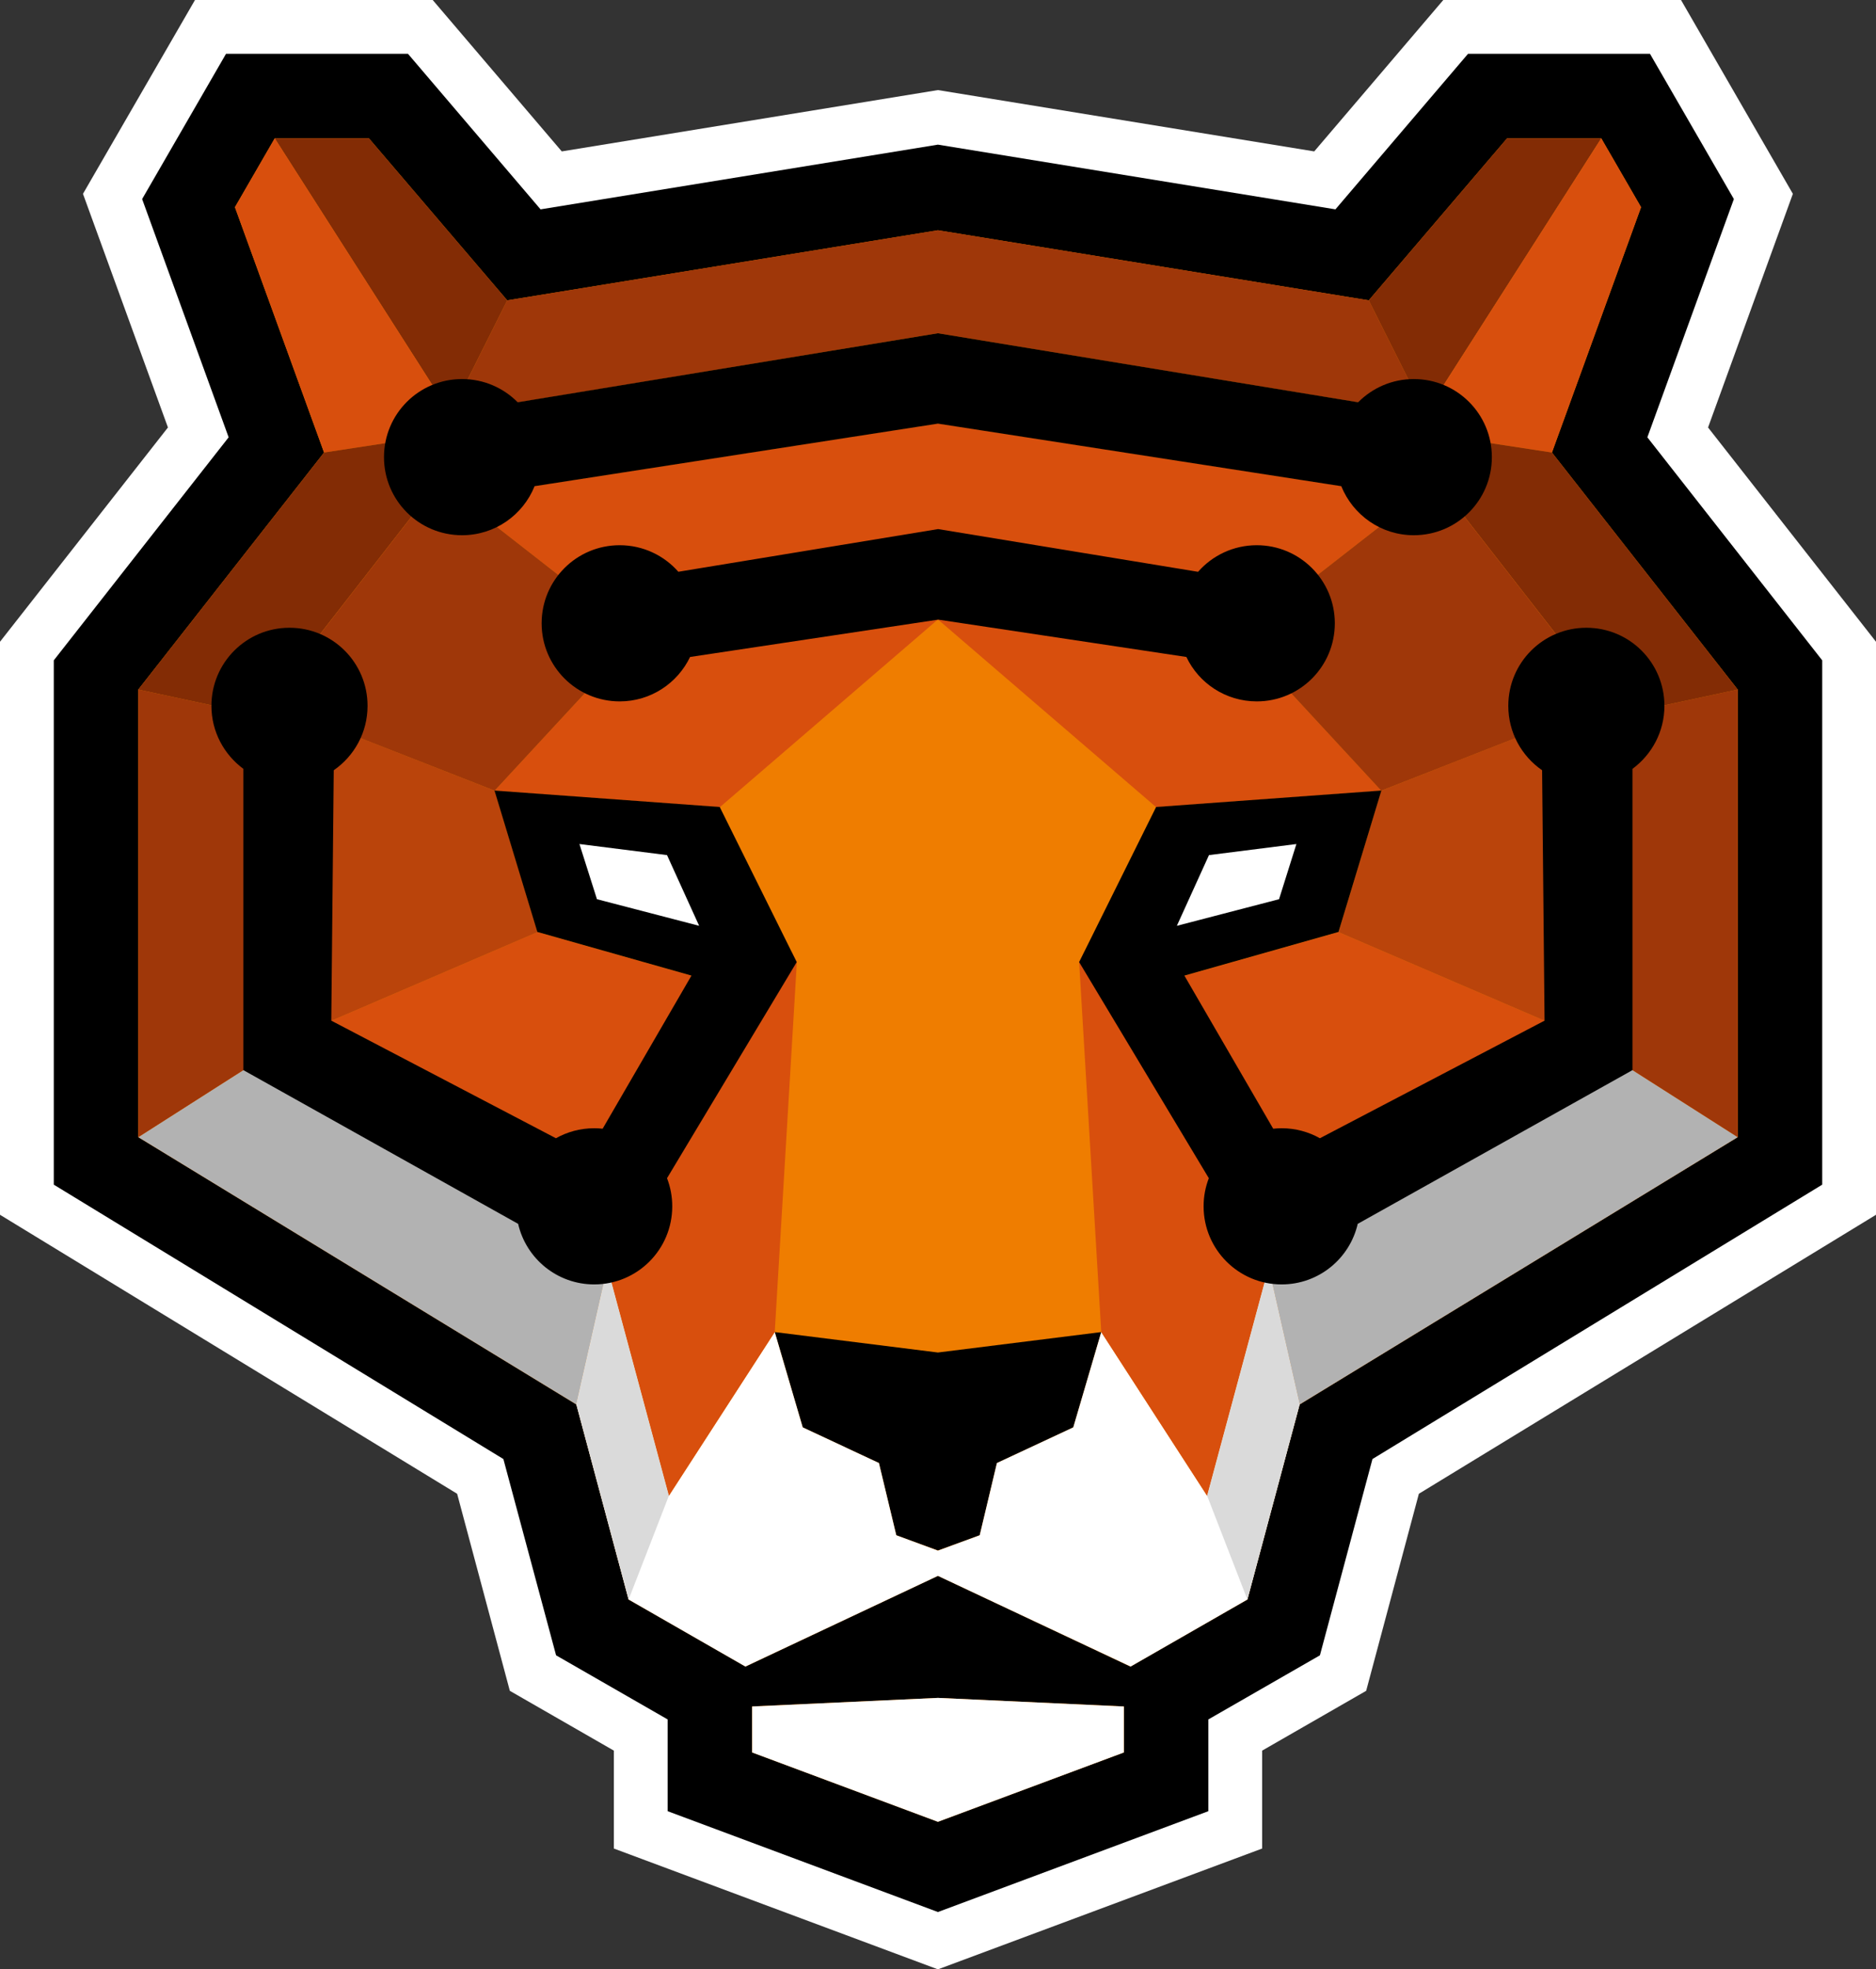 <?xml version="1.0" encoding="UTF-8"?> <svg xmlns="http://www.w3.org/2000/svg" id="_Слой_2" data-name="Слой 2" viewBox="0 0 122.09 128.12"><rect x="0" y="0" width="122.09" height="128.12" fill="#333333" stroke="none"/><defs><style> .cls-1 { fill: #832c05; } .cls-1, .cls-2, .cls-3, .cls-4, .cls-5, .cls-6, .cls-7, .cls-8, .cls-9 { fill-rule: evenodd; stroke-width: 0px; } .cls-2 { fill: #b2b2b2; } .cls-3 { fill: #dadada; } .cls-4 { fill: #d84f0d; } .cls-5 { fill: #fff; } .cls-6 { fill: #ef7d00; } .cls-7 { fill: #9f3709; } .cls-8 { fill: #ba440b; } </style></defs><g id="_Слой_1-2" data-name="Слой 1"><polygon class="cls-5" points="39.95 113.89 33.18 110 29.75 97.18 0 79.03 0 41.75 10.93 27.81 5.4 12.61 12.69 0 28.16 0 36.56 9.85 61.04 5.86 85.53 9.85 93.93 0 109.4 0 116.68 12.61 111.16 27.81 122.09 41.75 122.09 79.03 92.34 97.18 88.91 110 82.14 113.89 82.14 120.26 61.04 128.12 39.95 120.26 39.95 113.89"></polygon><polygon class="cls-9" points="43.45 111.86 36.19 107.69 32.76 94.92 3.5 77.07 3.5 42.96 14.88 28.45 9.25 12.95 14.71 3.5 26.55 3.5 35.18 13.62 61.04 9.41 86.91 13.62 95.54 3.5 107.38 3.5 112.84 12.95 107.21 28.45 118.59 42.96 118.59 77.07 89.32 94.92 85.9 107.69 78.64 111.86 78.64 117.83 61.04 124.39 43.45 117.83 43.45 111.86"></polygon><polygon class="cls-6" points="48.95 114.01 61.04 118.52 73.14 114.01 73.14 108.67 81.18 104.06 84.58 91.37 113.09 73.98 113.09 44.86 101 29.44 106.8 13.48 104.21 9 98.08 9 89.08 19.54 61.04 14.98 33.01 19.54 24.01 9 17.88 9 15.29 13.48 21.09 29.44 9 44.86 9 73.98 37.51 91.37 40.91 104.06 48.95 108.67 48.95 114.01"></polygon><polygon class="cls-9" points="61.04 100.87 58.33 99.88 57.2 95.18 52.24 92.86 50.42 86.66 61.04 87.99 71.67 86.66 69.85 92.86 64.88 95.18 63.76 99.88 61.04 100.87"></polygon><polygon class="cls-2" points="37.51 91.37 9 73.98 16.43 69.24 39.53 82.46 37.51 91.37"></polygon><polygon class="cls-9" points="61.04 102.52 45.97 109.62 45.97 111.15 61.04 110.46 76.11 111.15 76.11 109.62 61.04 102.52"></polygon><polygon class="cls-5" points="61.04 110.46 48.95 111.02 48.95 114.01 61.04 118.52 73.14 114.01 73.14 111.02 61.04 110.46"></polygon><polygon class="cls-5" points="48.51 108.42 61.04 102.52 73.58 108.42 81.18 104.06 84.58 91.37 82.56 82.46 78.56 97.31 71.67 86.66 69.85 92.86 64.88 95.18 63.76 99.88 61.04 100.88 58.33 99.88 57.2 95.18 52.24 92.86 50.42 86.66 43.53 97.31 39.53 82.46 37.51 91.37 40.91 104.06 48.51 108.42"></polygon><polygon class="cls-4" points="18.74 67.62 34.98 60.64 45.01 63.48 39.82 78.21 18.74 67.62"></polygon><polygon class="cls-4" points="43.53 97.31 50.42 86.66 51.86 62.59 51.53 61.93 39.53 82.46 43.53 97.31"></polygon><polygon class="cls-8" points="18.74 67.62 34.98 60.64 32.19 51.44 18.83 46.2 18.74 67.62"></polygon><polygon class="cls-7" points="9 44.86 9 73.98 16.43 69.24 17.06 46.59 9 44.86"></polygon><polygon class="cls-7" points="33.01 19.54 61.04 14.98 89.08 19.54 92.77 26.9 61.04 21.68 29.32 26.9 33.01 19.54"></polygon><polygon class="cls-4" points="40.3 40.5 61.04 36.14 81.78 40.5 92.19 32.38 61.04 27.55 29.9 32.38 40.3 40.5"></polygon><polygon class="cls-1" points="24.01 9 17.88 9 29.32 26.9 33.01 19.54 24.01 9"></polygon><polygon class="cls-4" points="17.88 9 29.32 26.9 28.83 28.26 21.09 29.44 15.29 13.48 17.88 9"></polygon><polygon class="cls-4" points="32.19 51.44 46.85 52.51 61.04 40.3 61.04 39.13 40.81 42.13 32.19 51.44"></polygon><polygon class="cls-1" points="16.73 46.52 9 44.86 21.09 29.44 29.93 28.09 29.93 29.57 16.73 46.52"></polygon><polygon class="cls-7" points="40.3 40.5 40.81 42.13 32.19 51.44 17.41 45.65 27.54 32.64 29.9 32.38 40.3 40.5"></polygon><polygon class="cls-3" points="37.51 91.37 39.53 82.46 43.53 97.31 40.91 104.06 37.51 91.37"></polygon><path class="cls-9" d="m43.41,76.65l8.44-14.06-5.01-10.09-14.66-1.07,2.79,9.2,10.03,2.84-5.78,9.96c-.18-.02-.37-.03-.55-.03-.91,0-1.76.24-2.49.65l-14.62-7.65.16-16.29c1.33-.92,2.2-2.45,2.2-4.19,0-2.81-2.27-5.08-5.08-5.08s-5.08,2.27-5.08,5.08c0,1.68.82,3.17,2.08,4.1v19.6l17.88,10c.52,2.26,2.54,3.94,4.95,3.94,2.81,0,5.08-2.27,5.08-5.08,0-.65-.12-1.26-.34-1.83"></path><polygon class="cls-5" points="43.41 55.63 37.71 54.91 38.85 58.5 45.5 60.23 43.41 55.63"></polygon><polygon class="cls-2" points="84.58 91.37 113.09 73.98 105.65 69.24 82.56 82.46 84.58 91.37"></polygon><polygon class="cls-4" points="103.35 67.62 87.11 60.64 77.08 63.48 82.27 78.21 103.35 67.62"></polygon><polygon class="cls-4" points="78.56 97.31 71.67 86.66 70.23 62.59 70.56 61.93 82.56 82.46 78.56 97.31"></polygon><polygon class="cls-8" points="103.35 67.62 87.11 60.64 89.89 51.44 103.26 46.2 103.35 67.62"></polygon><polygon class="cls-7" points="113.09 44.86 113.09 73.98 105.65 69.24 105.03 46.59 113.09 44.86"></polygon><polygon class="cls-1" points="98.08 9 104.21 9 92.77 26.9 89.08 19.54 98.08 9"></polygon><polygon class="cls-4" points="104.21 9 92.77 26.9 93.26 28.26 101 29.44 106.8 13.48 104.21 9"></polygon><polygon class="cls-4" points="89.89 51.44 75.24 52.51 61.04 40.3 61.04 39.13 81.28 42.13 89.89 51.44"></polygon><polygon class="cls-1" points="105.36 46.52 113.09 44.86 101 29.44 92.16 28.09 92.16 29.57 105.36 46.52"></polygon><polygon class="cls-7" points="81.78 40.5 81.28 42.13 89.89 51.44 104.68 45.65 94.55 32.64 92.19 32.38 81.78 40.5"></polygon><polygon class="cls-3" points="84.58 91.37 82.56 82.46 78.56 97.31 81.18 104.06 84.58 91.37"></polygon><path class="cls-9" d="m78.67,76.65l-8.44-14.06,5.01-10.09,14.66-1.07-2.79,9.2-10.03,2.84,5.78,9.96c.18-.02.37-.03.55-.03.91,0,1.76.24,2.49.65l14.62-7.65-.16-16.29c-1.33-.92-2.2-2.45-2.2-4.19,0-2.81,2.27-5.08,5.08-5.08s5.08,2.27,5.08,5.08c0,1.68-.82,3.17-2.08,4.1v19.6l-17.88,10c-.52,2.26-2.54,3.94-4.95,3.94-2.8,0-5.08-2.27-5.08-5.08,0-.65.12-1.26.34-1.83"></path><polygon class="cls-5" points="78.68 55.63 84.37 54.91 83.24 58.5 76.59 60.23 78.68 55.63"></polygon><path class="cls-9" d="m44.13,37.2l16.92-2.78,16.92,2.78c.93-1.06,2.3-1.73,3.82-1.73,2.8,0,5.08,2.27,5.08,5.08s-2.27,5.08-5.08,5.08c-2.02,0-3.77-1.18-4.58-2.89l-16.15-2.43-16.15,2.43c-.82,1.71-2.56,2.89-4.58,2.89-2.8,0-5.08-2.27-5.08-5.08s2.27-5.08,5.08-5.08c1.52,0,2.89.67,3.82,1.73"></path><path class="cls-9" d="m33.69,26.17l27.35-4.49,27.35,4.49c.92-.93,2.2-1.51,3.62-1.51,2.81,0,5.08,2.27,5.08,5.08s-2.27,5.08-5.08,5.08c-2.14,0-3.96-1.32-4.72-3.19l-26.25-4.07-26.25,4.07c-.75,1.87-2.58,3.19-4.72,3.19-2.81,0-5.08-2.27-5.08-5.08s2.27-5.08,5.08-5.08c1.42,0,2.7.58,3.62,1.51"></path></g></svg> 
